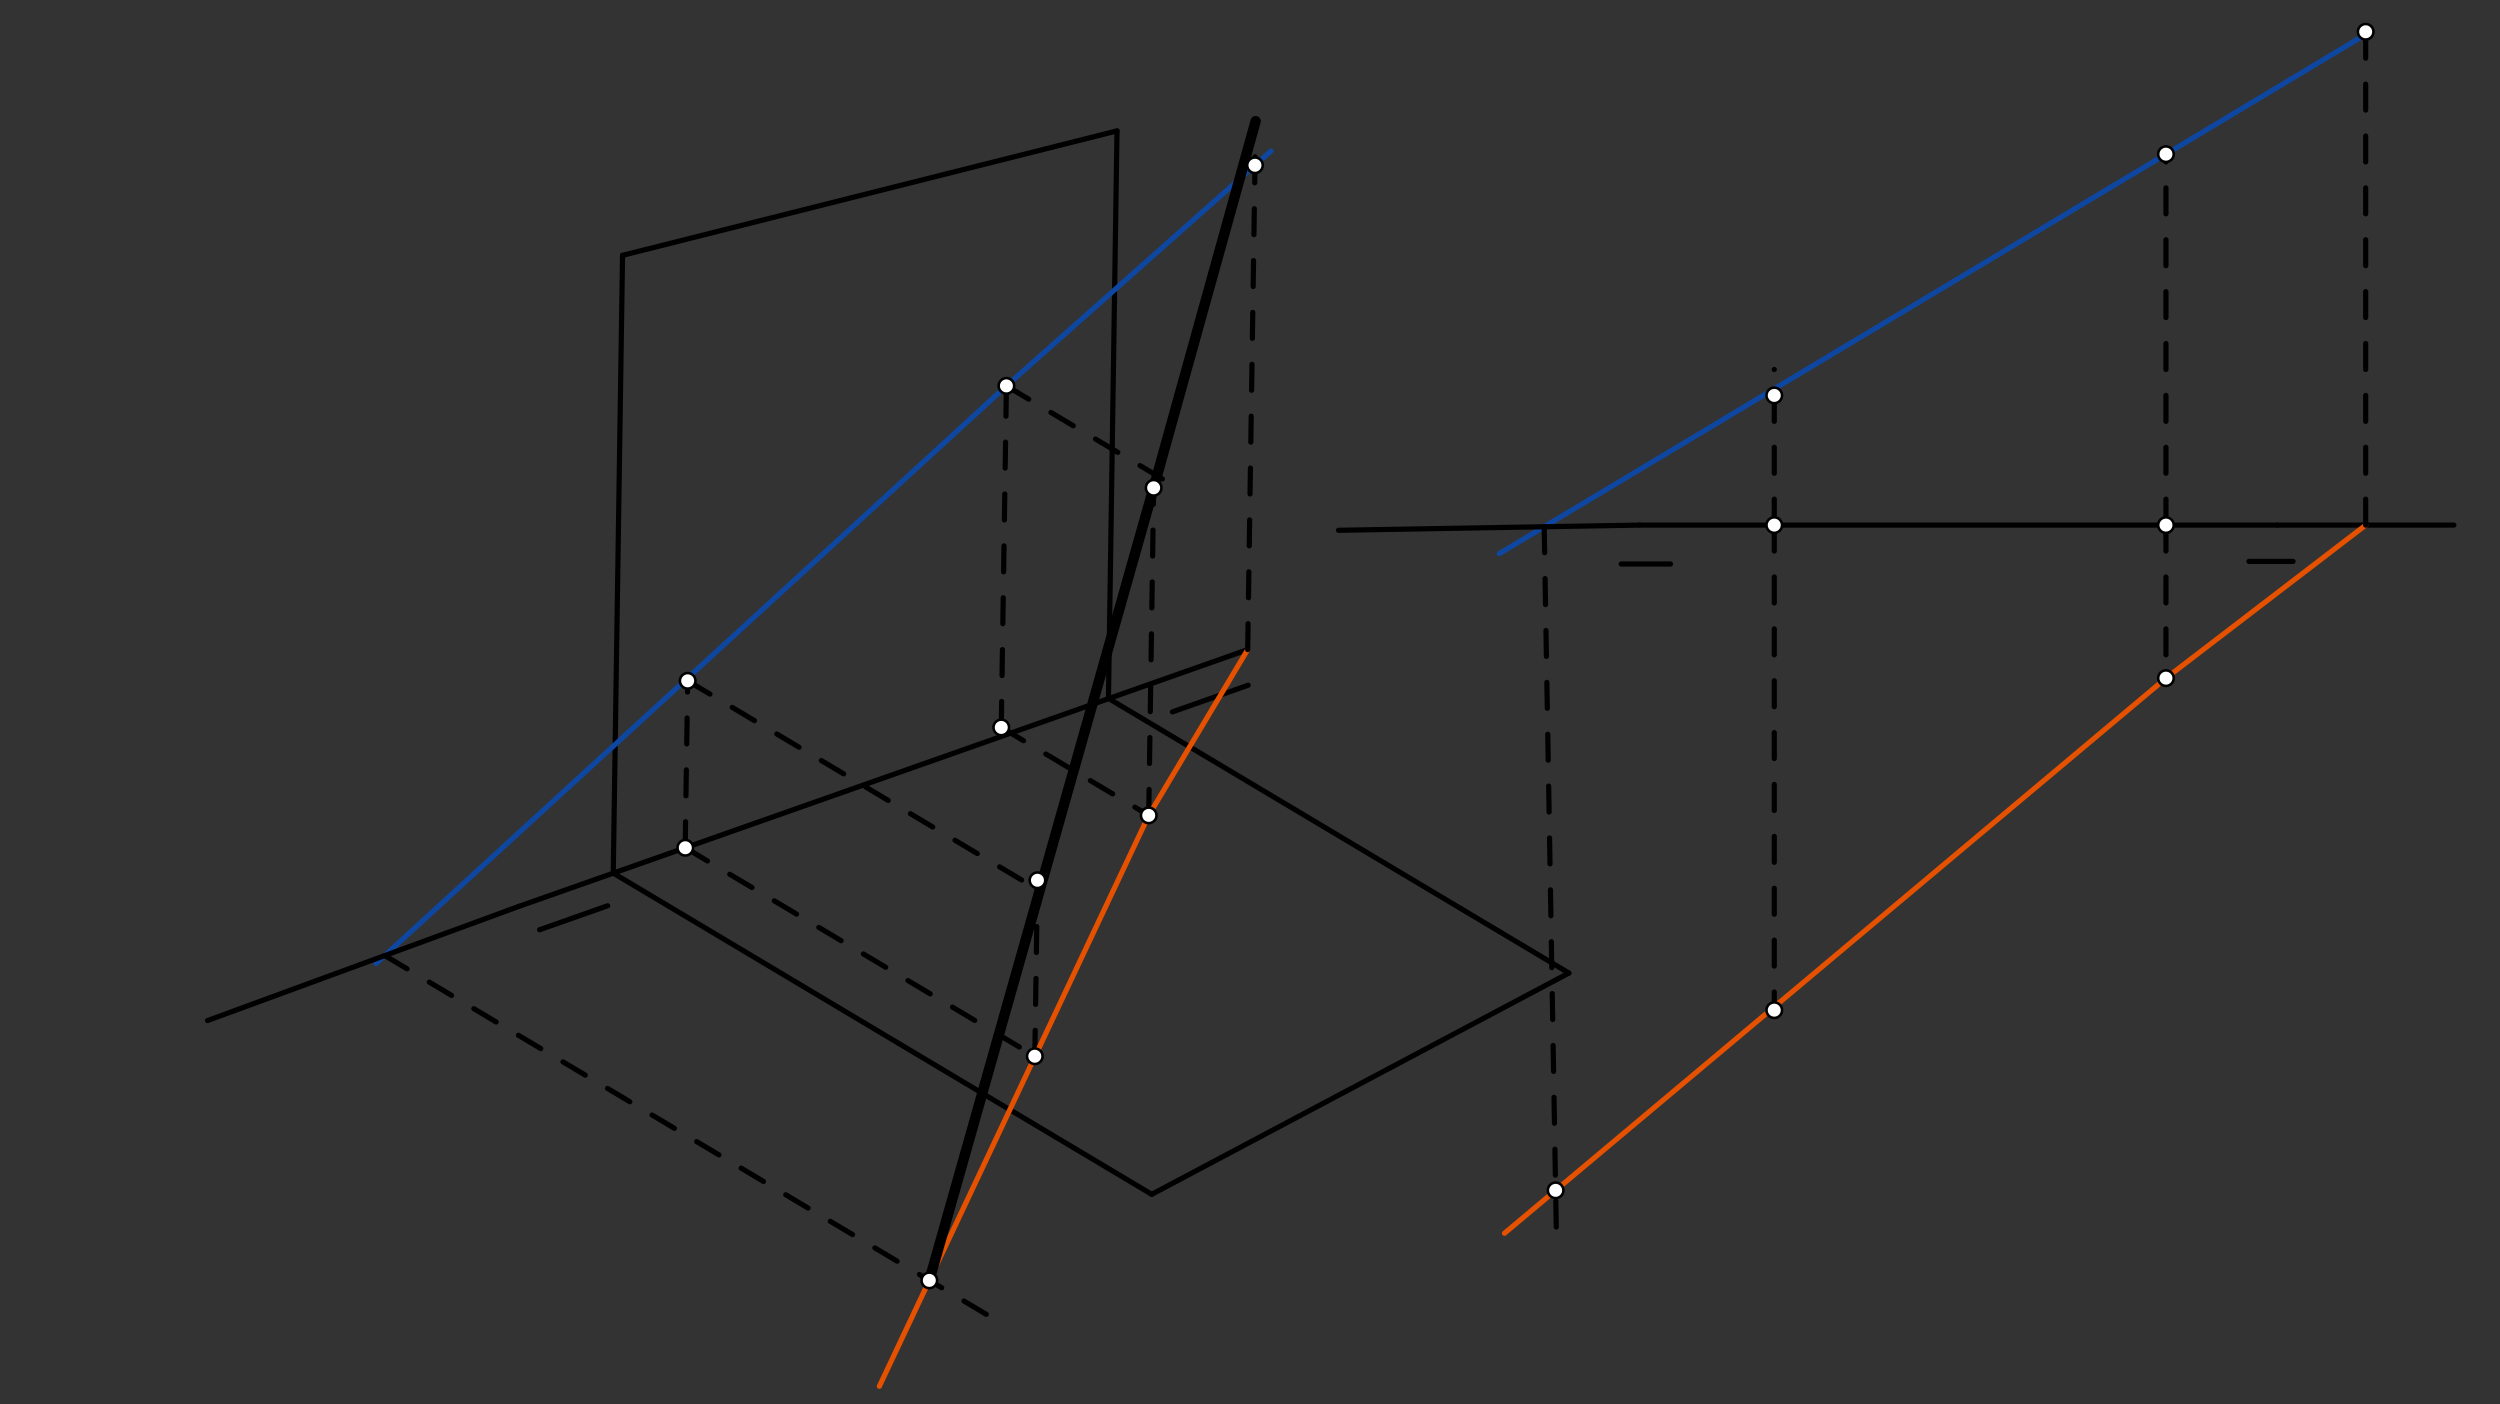 <svg xmlns="http://www.w3.org/2000/svg" class="svg--816" height="100%" preserveAspectRatio="xMidYMid meet" viewBox="0 0 963.78 541.417" width="100%"><rect x="0" y="0" width="963.78" height="541.417" fill="#333333" stroke="none"/><defs><marker id="marker-arrow" markerHeight="16" markerUnits="userSpaceOnUse" markerWidth="24" orient="auto-start-reverse" refX="24" refY="4" viewBox="0 0 24 8"><path d="M 0 0 L 24 4 L 0 8 z" stroke="inherit"></path></marker></defs><g class="aux-layer--949"></g><g class="main-layer--75a"><g class="element--733"><line stroke="#000000" stroke-dasharray="none" stroke-linecap="round" stroke-width="2" x1="200" x2="481" y1="349.433" y2="250.433"></line></g><g class="element--733"><line stroke="#000000" stroke-dasharray="none" stroke-linecap="round" stroke-width="2" x1="236.413" x2="240" y1="336.605" y2="98.433"></line></g><g class="element--733"><line stroke="#000000" stroke-dasharray="none" stroke-linecap="round" stroke-width="2" x1="427.323" x2="430.618" y1="269.236" y2="50.458"></line></g><g class="element--733"><line stroke="#000000" stroke-dasharray="none" stroke-linecap="round" stroke-width="2" x1="240" x2="430.618" y1="98.433" y2="50.458"></line></g><g class="element--733"><line stroke="#000000" stroke-dasharray="none" stroke-linecap="round" stroke-width="2" x1="236.413" x2="444" y1="336.605" y2="460.433"></line></g><g class="element--733"><line stroke="#000000" stroke-dasharray="none" stroke-linecap="round" stroke-width="2" x1="427.323" x2="604.821" y1="269.236" y2="375.116"></line></g><g class="element--733"><line stroke="#000000" stroke-dasharray="none" stroke-linecap="round" stroke-width="2" x1="444" x2="604.821" y1="460.433" y2="375.116"></line></g><g class="element--733"><line stroke="#000000" stroke-dasharray="none" stroke-linecap="round" stroke-width="2" x1="208" x2="234.263" y1="358.433" y2="349.18"></line></g><g class="element--733"><line stroke="#000000" stroke-dasharray="none" stroke-linecap="round" stroke-width="2" x1="452" x2="481.195" y1="274.433" y2="264.148"></line></g><g class="element--733"><line stroke="#000000" stroke-dasharray="10" stroke-linecap="round" stroke-width="2" x1="264.142" x2="265.111" y1="326.787" y2="262.465"></line></g><g class="element--733"><line stroke="#000000" stroke-dasharray="10" stroke-linecap="round" stroke-width="2" x1="264.142" x2="398.933" y1="326.787" y2="407.192"></line></g><g class="element--733"><line stroke="#000000" stroke-dasharray="10" stroke-linecap="round" stroke-width="2" x1="265.111" x2="393.856" y1="262.465" y2="339.263"></line></g><g class="element--733"><line stroke="#000000" stroke-dasharray="10" stroke-linecap="round" stroke-width="2" x1="398.933" x2="399.955" y1="407.192" y2="339.355"></line></g><g class="element--733"><line stroke="#000000" stroke-dasharray="10" stroke-linecap="round" stroke-width="2" x1="386" x2="387.983" y1="280.433" y2="148.764"></line></g><g class="element--733"><line stroke="#000000" stroke-dasharray="10" stroke-linecap="round" stroke-width="2" x1="386" x2="442.844" y1="280.433" y2="314.342"></line></g><g class="element--733"><line stroke="#000000" stroke-dasharray="10" stroke-linecap="round" stroke-width="2" x1="387.983" x2="454.076" y1="148.764" y2="188.19"></line></g><g class="element--733"><line stroke="#000000" stroke-dasharray="10" stroke-linecap="round" stroke-width="2" x1="442.844" x2="444.746" y1="314.342" y2="188.049"></line></g><g class="element--733"><line stroke="#000000" stroke-dasharray="none" stroke-linecap="round" stroke-width="2" x1="632" x2="878" y1="202.433" y2="202.433"></line></g><g class="element--733"><line stroke="#000000" stroke-dasharray="none" stroke-linecap="round" stroke-width="2" x1="884" x2="867" y1="216.433" y2="216.433"></line></g><g class="element--733"><line stroke="#000000" stroke-dasharray="none" stroke-linecap="round" stroke-width="2" x1="644" x2="625" y1="217.433" y2="217.433"></line></g><g class="element--733"><line stroke="#000000" stroke-dasharray="10" stroke-linecap="round" stroke-width="2" x1="835" x2="835" y1="202.433" y2="59.433"></line></g><g class="element--733"><line stroke="#000000" stroke-dasharray="10" stroke-linecap="round" stroke-width="2" x1="835" x2="835" y1="202.433" y2="261.433"></line></g><g class="element--733"><line stroke="#000000" stroke-dasharray="10" stroke-linecap="round" stroke-width="2" x1="684" x2="684" y1="202.433" y2="142.433"></line></g><g class="element--733"><line stroke="#000000" stroke-dasharray="10" stroke-linecap="round" stroke-width="2" x1="684" x2="684" y1="202.433" y2="389.433"></line></g><g class="element--733"><line stroke="#0D47A1" stroke-dasharray="none" stroke-linecap="round" stroke-width="2" x1="387.983" x2="145" y1="148.764" y2="371.433"></line></g><g class="element--733"><line stroke="#0D47A1" stroke-dasharray="none" stroke-linecap="round" stroke-width="2" x1="813.08" x2="578" y1="72.568" y2="213.433"></line></g><g class="element--733"><line stroke="#0D47A1" stroke-dasharray="none" stroke-linecap="round" stroke-width="2" x1="813.08" x2="835" y1="72.568" y2="59.433"></line></g><g class="element--733"><line stroke="#0D47A1" stroke-dasharray="none" stroke-linecap="round" stroke-width="2" x1="835" x2="910" y1="59.433" y2="14.433"></line></g><g class="element--733"><line stroke="#E65100" stroke-dasharray="none" stroke-linecap="round" stroke-width="2" x1="442.844" x2="339" y1="314.342" y2="534.433"></line></g><g class="element--733"><line stroke="#E65100" stroke-dasharray="none" stroke-linecap="round" stroke-width="2" x1="835" x2="580" y1="261.433" y2="475.433"></line></g><g class="element--733"><line stroke="#000000" stroke-dasharray="none" stroke-linecap="round" stroke-width="2" x1="200" x2="80" y1="349.433" y2="393.433"></line></g><g class="element--733"><line stroke="#000000" stroke-dasharray="none" stroke-linecap="round" stroke-width="2" x1="632" x2="516" y1="202.433" y2="204.433"></line></g><g class="element--733"><line stroke="#000000" stroke-dasharray="none" stroke-linecap="round" stroke-width="2" x1="878" x2="946" y1="202.433" y2="202.433"></line></g><g class="element--733"><line stroke="#000000" stroke-dasharray="none" stroke-linecap="round" stroke-width="4" x1="444.746" x2="358.265" y1="188.049" y2="493.603"></line></g><g class="element--733"><line stroke="#000000" stroke-dasharray="10" stroke-linecap="round" stroke-width="2" x1="148.335" x2="383.235" y1="368.377" y2="508.498"></line></g><g class="element--733"><line stroke="#000000" stroke-dasharray="10" stroke-linecap="round" stroke-width="2" x1="595.301" x2="599.97" y1="203.066" y2="473.864"></line></g><g class="element--733"><line stroke="#E65100" stroke-dasharray="none" stroke-linecap="round" stroke-width="2" x1="442.844" x2="481" y1="314.342" y2="250.433"></line></g><g class="element--733"><line stroke="#0D47A1" stroke-dasharray="none" stroke-linecap="round" stroke-width="2" x1="387.983" x2="490" y1="148.764" y2="58.217"></line></g><g class="element--733"><line stroke="#000000" stroke-dasharray="none" stroke-linecap="round" stroke-width="4" x1="444.746" x2="484.068" y1="188.049" y2="46.718"></line></g><g class="element--733"><line stroke="#000000" stroke-dasharray="10" stroke-linecap="round" stroke-width="2" x1="481" x2="483.892" y1="250.433" y2="58.426"></line></g><g class="element--733"><line stroke="#E65100" stroke-dasharray="none" stroke-linecap="round" stroke-width="2" x1="835" x2="912" y1="261.433" y2="202.433"></line></g><g class="element--733"><line stroke="#000000" stroke-dasharray="10" stroke-linecap="round" stroke-width="2" x1="912" x2="912" y1="202.433" y2="12.248"></line></g><g class="element--733"><circle cx="444.746" cy="188.049" r="3" stroke="#000000" stroke-width="1" fill="#ffffff"></circle>}</g><g class="element--733"><circle cx="399.955" cy="339.355" r="3" stroke="#000000" stroke-width="1" fill="#ffffff"></circle>}</g><g class="element--733"><circle cx="442.844" cy="314.342" r="3" stroke="#000000" stroke-width="1" fill="#ffffff"></circle>}</g><g class="element--733"><circle cx="387.983" cy="148.764" r="3" stroke="#000000" stroke-width="1" fill="#ffffff"></circle>}</g><g class="element--733"><circle cx="265.111" cy="262.465" r="3" stroke="#000000" stroke-width="1" fill="#ffffff"></circle>}</g><g class="element--733"><circle cx="398.933" cy="407.192" r="3" stroke="#000000" stroke-width="1" fill="#ffffff"></circle>}</g><g class="element--733"><circle cx="386" cy="280.433" r="3" stroke="#000000" stroke-width="1" fill="#ffffff"></circle>}</g><g class="element--733"><circle cx="835" cy="202.433" r="3" stroke="#000000" stroke-width="1" fill="#ffffff"></circle>}</g><g class="element--733"><circle cx="264.193" cy="326.817" r="3" stroke="#000000" stroke-width="1" fill="#ffffff"></circle>}</g><g class="element--733"><circle cx="684" cy="202.433" r="3" stroke="#000000" stroke-width="1" fill="#ffffff"></circle>}</g><g class="element--733"><circle cx="835" cy="59.433" r="3" stroke="#000000" stroke-width="1" fill="#ffffff"></circle>}</g><g class="element--733"><circle cx="835" cy="261.433" r="3" stroke="#000000" stroke-width="1" fill="#ffffff"></circle>}</g><g class="element--733"><circle cx="684" cy="152.433" r="3" stroke="#000000" stroke-width="1" fill="#ffffff"></circle>}</g><g class="element--733"><circle cx="684" cy="389.433" r="3" stroke="#000000" stroke-width="1" fill="#ffffff"></circle>}</g><g class="element--733"><circle cx="358.265" cy="493.603" r="3" stroke="#000000" stroke-width="1" fill="#ffffff"></circle>}</g><g class="element--733"><circle cx="599.712" cy="458.891" r="3" stroke="#000000" stroke-width="1" fill="#ffffff"></circle>}</g><g class="element--733"><circle cx="483.812" cy="63.709" r="3" stroke="#000000" stroke-width="1" fill="#ffffff"></circle>}</g><g class="element--733"><circle cx="912" cy="12.248" r="3" stroke="#000000" stroke-width="1" fill="#ffffff"></circle>}</g></g><g class="snaps-layer--ac6"></g><g class="temp-layer--52d"></g></svg>